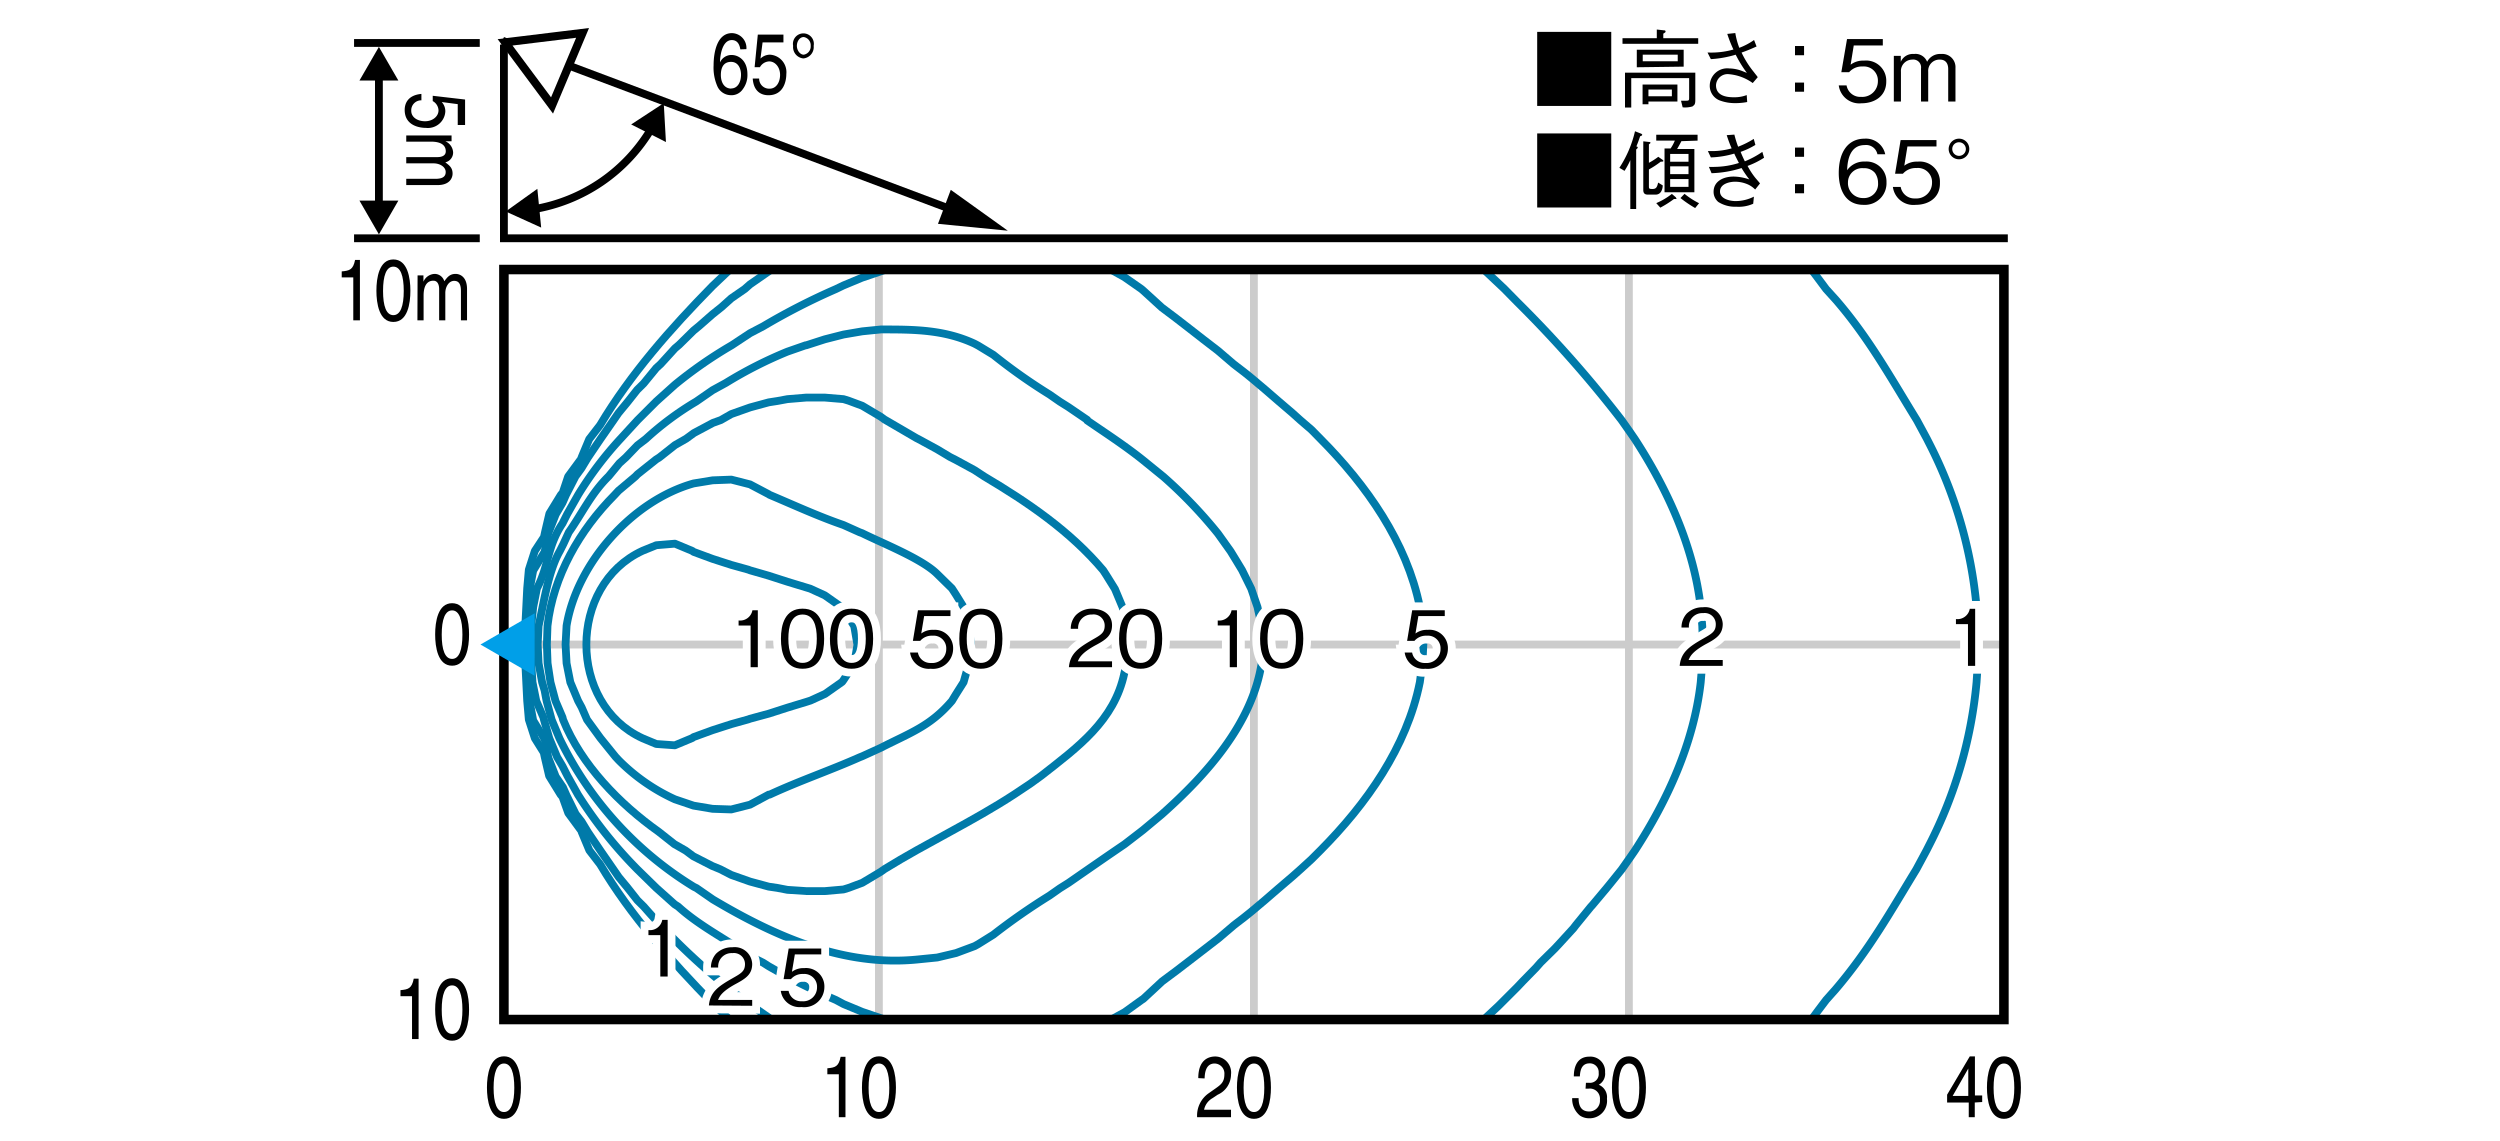 <svg xmlns="http://www.w3.org/2000/svg" viewBox="0 0 320 146"><defs><style>.cls-1,.cls-8{fill:#fff;}.cls-2,.cls-3,.cls-4,.cls-5,.cls-6,.cls-7,.cls-9{fill:none;}.cls-2{stroke:#ccc;}.cls-2,.cls-3{stroke-linecap:round;stroke-linejoin:round;}.cls-3{stroke:#007aa9;}.cls-4{stroke:#fff;stroke-width:2px;}.cls-4,.cls-9{stroke-miterlimit:10;}.cls-5,.cls-6,.cls-7,.cls-8,.cls-9{stroke:#000;}.cls-5{stroke-width:1px;}.cls-8{stroke-width:1.04px;}.cls-9{stroke-width:1.22px;}.cls-10{fill:#009fe8;}</style></defs><title>id_e30412hw_l</title><g id="レイヤー_2" data-name="レイヤー 2"><g id="grid"><rect class="cls-1" width="320" height="146"/><line class="cls-2" x1="112.5" y1="34.5" x2="112.5" y2="130.5"/><line class="cls-2" x1="160.5" y1="34.5" x2="160.5" y2="130.5"/><line class="cls-2" x1="208.5" y1="34.5" x2="208.5" y2="130.5"/><line class="cls-2" x1="64.5" y1="82.5" x2="256.5" y2="82.5"/></g><g id="id_e30412hw_l"><path d="M206.24,4.08v9.48h-9.48V4.08Z"/><path d="M207.68,5.61V4.89h4.39V3.78l.89.1c.07,0,.23,0,.23.14s-.07.14-.29.29v.58h4.47v.72Zm9,8a3.34,3.34,0,0,1-1.3.13l-.21-.85.69,0c.35,0,.35-.08.35-.43V10H208.8v3.76H208V9.3h9v3.37C217,13.09,217,13.42,216.68,13.57Zm-7.17-5V6.37h6V8.53ZM214.75,7h-4.48v.84h4.48ZM211,13v.35h-.75V10.82h4.46V13Zm3-1.54h-3v.86h3Z"/><path d="M222.12,4.23a9.3,9.3,0,0,0,.51,1.89,8.32,8.32,0,0,0,1.89-1l.32.83c-.9.4-1.22.53-1.92.78a12.09,12.09,0,0,0,1.57,2.49c.35.46.4.5.5.66l-.64.75a6.09,6.09,0,0,0-3-1.13,1.49,1.49,0,0,0-1.7,1.42c0,1.49,1.66,1.53,2.32,1.53a4.34,4.34,0,0,0,1.61-.28l.06.89a8,8,0,0,1-1.61.14,5.41,5.41,0,0,1-1.75-.29,2,2,0,0,1-1.43-2,2.24,2.24,0,0,1,2.49-2.15,4.75,4.75,0,0,1,1.63.32l.63.25A15.44,15.44,0,0,1,222.17,7a13.84,13.84,0,0,1-3.18.57l-.43-.85a10.5,10.5,0,0,0,3.32-.38,16.77,16.77,0,0,1-.79-2Z"/><path d="M230.92,7.07h-1.16V5.89h1.16Zm0,4.67h-1.16V10.57h1.16Z"/><path d="M238.27,13.22a2.65,2.65,0,0,1-2.91-2.29h1a1.78,1.78,0,0,0,1.87,1.47,2,2,0,0,0,2.14-2,1.8,1.8,0,0,0-1.95-1.89,2.16,2.16,0,0,0-1.73.73h-1L236.42,5H241v.82h-3.72l-.4,2.46a2.63,2.63,0,0,1,1.71-.52,2.58,2.58,0,0,1,2.85,2.69C241.44,12.26,240,13.22,238.27,13.22Z"/><path d="M249.37,13V8.83c0-.47-.16-1.2-1.06-1.2a1.44,1.44,0,0,0-1.5,1.55V13h-.92V8.76a1,1,0,0,0-1.13-1.13,1.46,1.46,0,0,0-1.44,1.57V13h-.91V7.15h.89v.76a1.68,1.68,0,0,1,1.69-1,1.59,1.59,0,0,1,1.68,1,1.86,1.86,0,0,1,1.78-1,1.69,1.69,0,0,1,1.85,1.79V13Z"/><path d="M56.54,13.06A1.71,1.71,0,0,1,57,14.29a2.24,2.24,0,0,1-2.48,2.08c-.86,0-2.72-.31-2.72-2.3,0-.83.41-1.89,2.14-2.05v.82a1.28,1.28,0,0,0-1.3,1.35c0,.82.8,1.33,1.77,1.33s1.72-.62,1.72-1.4a1.42,1.42,0,0,0-.74-1.18l0-.68,4.14.48V16h-.94V13.33Z"/><path d="M57.8,17.34v.74H57v0a1.65,1.65,0,0,1,1,1.43A1.29,1.29,0,0,1,57,20.78c.54.4.93.71.93,1.44,0,.51-.32,1.47-1.93,1.47H52v-.8h3.72c.79,0,1.33-.2,1.33-.87s-.77-1.11-1.54-1.11H52v-.8h4c.48,0,1.06-.15,1.06-.74s-.35-1.24-1.91-1.24H52v-.79Z"/><path class="cls-3" d="M108,78l1.34,2.15.41,2.39-.41,2.4L108,87l-.2.28-2.19,1.54-1.86.85-.53.17-2.4.73-2.39.77L96,92l-.21.08-2.19.61-2.39.77-2.44.89-.16.12-2.23.93L84,95.23l-1.75-.73c-9.59-4.41-9.6-19.58,0-24L84,69.79l2.39-.2,2.23.93.16.12,2.44.9,2.39.77,2.19.61L96,73l2.39.69,2.39.77,2.4.73.53.16,1.86.85,2.19,1.54Z"/><path class="cls-3" d="M122.34,76.08l1,1.62.69,2.4.24,2.39-.24,2.4-.69,2.43-1,1.58-.49.81c-2.77,3.25-5.36,4.09-9.09,6l-2.39,1.09-.33.13c-3.8,1.69-7.68,3-11.52,4.78l-.12,0L96,103l-2.4.61-2.39-.08-2.44-.41-2.39-.81a24.44,24.44,0,0,1-7.18-5l-.41-.44-1.94-2.4,0,0-1.71-2.35-.69-1.58L74,89.71l-1-2.39-.48-2.43-.13-2.4.13-2.39c1.32-8,8.39-16,16.26-18.22l2.44-.4,2.39-.09L96,62l2.39,1.26.12.08c3.17,1.34,6.2,2.74,9.45,3.86l2.07.93.33.12c2.55,1.27,7.62,3.27,9.57,5.19l1.91,1.87Z"/><path class="cls-3" d="M143.92,78.88l.32,1.22.21,2.39-.21,2.4-.32,1.25c-1.28,6.13-6,9.52-10.63,13.15l-1.38,1-2.07,1.38c-5.36,3.5-11.19,6.21-16.63,9.58l-.45.32L110.37,113l-1.75.65-.65.2-2.39.21h-2.39l-2.4-.16-1.3-.25-1.09-.16L96,112.84l-2.4-.85-1.42-.73-1-.41-2.44-1.25-1-.74-1.42-.81-2-1.58c-5-3.54-9.93-8.59-12.25-14.36L72,91.82l-.9-2.11-.64-2.39-.37-2.43L70,82.49l.08-2.39c.73-6.38,4.12-12.25,8.6-16.76l.49-.53L81.32,61l.28-.29L84,58.8l.4-.25,2-1.58,1.42-.81,1-.73,2.44-1.3,1-.36L93.61,53l2.4-.85,2.39-.65,1.09-.17,1.3-.24,2.4-.2,2.39,0,2.39.2.65.2,1.75.65,2.39,1.42.45.33,1.94,1.13,2.16,1.26.24.12,2.39,1.3,1.67,1,.73.37,2.39,1.3L126,61c5.53,3.28,11,7,15.21,12l.37.57,1.13,1.82,1,2.39Z"/><path class="cls-3" d="M160.68,76.89l.28.81.53,2.4.16,2.39-.16,2.4c-1.22,7.78-7.1,14.3-12.78,19.35l-2.4,2-.36.28-2,1.54c-2.4,1.63-4.8,3.3-7.18,4.95l-1.1.69-1.34.94a82.57,82.57,0,0,0-7.18,5l-1.94,1.21-.45.25-2.39.89-2.4.57-2.39.24c-9.53,1-18.36-2.93-26.33-7.67l-2.11-1.46-.33-.16a45.45,45.45,0,0,1-17.2-19l-1-2.39-.65-2.4-.25-1.34-.32-1.05-.45-2.43-.12-2.4.12-2.39c.67-2.95,1.24-7,2.72-9.58l.45-.89.69-1.5c1.74-2.48,2.89-5,5.11-7.18l1.38-1.67.81-.73L81.6,57l1.06-.81a38.52,38.52,0,0,1,6.45-4.79l2.11-1.46,1.7-.93a54.24,54.24,0,0,1,7.87-4l2.32-.81.08,0,2.39-.77,2.39-.61,2.4-.41,2.39-.24c4.19,0,8.08,0,12,1.83l.45.24,1.94,1.18a72,72,0,0,0,7.18,5.07l1.34.93,1.1.69,2.39,1.63,0,.08c2.37,1.63,4.9,3.27,7.14,5.07l2.4,1.95.2.16a58.74,58.74,0,0,1,7,7.3l1.62,2.27.77,1.26.69,1.14,1.18,2.39Z"/><path class="cls-3" d="M113.13,130.45l-.37-.12-2.39-.81-2.4-1L107,128a81.11,81.11,0,0,1-8.64-4.34l-.69-.44-1.7-.85c-3-2.15-6.41-3.82-9.17-6.33l-.45-.29L84,113.65l0,0-2.4-2.35a56.34,56.34,0,0,1-7.18-8.89l-.44-.69-1.34-2.39L72,98.07l-.69-1.17-1-2.4-.69-2.39-.05-.25-.93-2.15-.48-2.39L68,84.89l-.08-2.4L68,80.1l.25-2.4.48-2.39C70.28,72.4,70,70,72,67l.61-1.21L74,63.34a45.74,45.74,0,0,1,5.43-7.18l2.19-2.39,2.4-2.4h0l2.35-2.11a55.6,55.6,0,0,1,7.3-5.07L96,42.65l1.7-.89A84.66,84.66,0,0,1,107,37l.93-.45,2.4-1,2.39-.81.37-.13"/><path class="cls-3" d="M142.3,34.57l1.62.9,2.15,1.5.24.2,2.4,2.19c2.43,1.79,4.78,3.7,7.18,5.52l2,1.71.36.28c2.51,1.87,4.79,4,7.18,6l1,.9L167.86,55,169,56.16c5.9,5.93,11.06,13.22,12.74,21.54l.33,2.4.12,2.39-.12,2.4-.33,2.43c-1.67,8.33-6.85,15.61-12.74,21.54L167.86,110l-1.38,1.26-1,.89c-2.39,2-4.67,4.13-7.18,6l-.36.28-2,1.7c-2.4,1.82-4.75,3.71-7.18,5.48l-2.4,2.23-.24.16-2.15,1.55-1.62.89"/><path class="cls-3" d="M98.64,130.45l-.24-.2L96,128.58a84.11,84.11,0,0,1-13.59-12.53l-.82-.81-1.25-1.59-1.14-1.38-.69-1-1.66-2.4,0,0-1.59-2.35-.81-1.34-.77-1-1.18-2.4-.44-1-.93-1.38-.94-2.39-.48-2.4-.05-.08-1.41-2.31-.45-2.4a70.71,70.71,0,0,1,0-14.4l.45-2.39,1.41-2.31.05-.09.48-2.39.94-2.39L72,64.36l.44-1L73.65,61l.77-1.06.81-1.34,1.59-2.35,0,0,1.66-2.39.69-1,1.14-1.38,1.25-1.58.82-.81L84,47.11l.57-.52,1.82-2,.53-.45,1.86-1.83.73-.6,1.71-1.5,1.13-.9,1.26-1.13L95.32,37,96,36.4l2.39-1.66.24-.17"/><path class="cls-3" d="M190,34.57l1.82,1.71.73.69,1.67,1.7a151.6,151.6,0,0,1,13.34,15.1l1,1.42.69,1c4.2,6.46,7.56,13.82,8.44,21.54l.2,2.4.08,2.39-.08,2.4-.2,2.43c-.88,7.73-4.24,15.08-8.44,21.54l-.69,1-1,1.42L206.2,113l-.53.65-1.87,2.23-.16.17-1.95,2.39-.28.37-1.83,2-.57.61-1.82,1.79-.57.65-1.7,1.74-.69.73-2.4,2.4-1.82,1.7"/><path class="cls-3" d="M93.33,130.45l-2.11-2c-5.32-5.47-10.49-11.22-14.4-17.81l-1.38-1.79-1-2.39,0-.08-1.7-2.31L72,102l-.24-.29-1.47-2.39-.56-2.39-.13-.61L68.46,94.5l-.77-2.39-.21-2.4-.12-2.39-.12-2.43v-.65l-.32-1.75.32-1.7V80.1l.24-4.79.21-2.39.77-2.4,1.17-1.78.13-.61.56-2.39,1.47-2.4.24-.28L72.72,61l1.7-2.31,0-.09,1-2.39,1.38-1.78c3.92-6.57,9.05-12.37,14.4-17.82l2.11-2"/><path class="cls-3" d="M231.92,34.57l.65.86L233.74,37,235,38.39c4.21,4.87,7,9.94,10.35,15.38l1.29,2.39.33.65A57,57,0,0,1,253,77.7l.16,2.4.05,2.39-.05,2.4L253,87.32a56.94,56.94,0,0,1-6.08,20.89l-.33.65-1.29,2.4c-3.36,5.52-6.11,10.41-10.35,15.38L233.74,128l-1.17,1.55-.65.89"/><path d="M182.45,85.6a2.41,2.41,0,0,1-2.65-2.08h.95a1.62,1.62,0,0,0,1.7,1.34,1.78,1.78,0,0,0,1.94-1.79,1.62,1.62,0,0,0-1.77-1.7,1.94,1.94,0,0,0-1.57.66h-.94l.65-3.92h4.17v.75h-3.38l-.37,2.23a2.44,2.44,0,0,1,1.56-.47,2.35,2.35,0,0,1,2.59,2.44A2.58,2.58,0,0,1,182.45,85.6Z"/><path class="cls-4" d="M182.45,85.6a2.41,2.41,0,0,1-2.65-2.08h.95a1.62,1.62,0,0,0,1.7,1.34,1.78,1.78,0,0,0,1.94-1.79,1.62,1.62,0,0,0-1.77-1.7,1.94,1.94,0,0,0-1.57.66h-.94l.65-3.92h4.17v.75h-3.38l-.37,2.23a2.44,2.44,0,0,1,1.56-.47,2.35,2.35,0,0,1,2.59,2.44A2.58,2.58,0,0,1,182.45,85.6Z"/><path d="M182.45,85.6a2.41,2.41,0,0,1-2.65-2.08h.95a1.62,1.62,0,0,0,1.7,1.34,1.78,1.78,0,0,0,1.94-1.79,1.62,1.62,0,0,0-1.77-1.7,1.94,1.94,0,0,0-1.57.66h-.94l.65-3.92h4.17v.75h-3.38l-.37,2.23a2.44,2.44,0,0,1,1.56-.47,2.35,2.35,0,0,1,2.59,2.44A2.58,2.58,0,0,1,182.45,85.6Z"/><path d="M102.59,128.9a2.41,2.41,0,0,1-2.65-2.07h1a1.62,1.62,0,0,0,1.7,1.33,1.77,1.77,0,0,0,1.94-1.78,1.63,1.63,0,0,0-1.77-1.71,1.94,1.94,0,0,0-1.57.66h-.94l.65-3.92h4.17v.75h-3.38l-.37,2.23a2.44,2.44,0,0,1,1.56-.47,2.35,2.35,0,0,1,2.59,2.45A2.58,2.58,0,0,1,102.59,128.9Z"/><path class="cls-4" d="M102.59,128.9a2.41,2.41,0,0,1-2.65-2.07h1a1.62,1.62,0,0,0,1.7,1.33,1.77,1.77,0,0,0,1.94-1.78,1.63,1.63,0,0,0-1.77-1.71,1.94,1.94,0,0,0-1.57.66h-.94l.65-3.92h4.17v.75h-3.38l-.37,2.23a2.44,2.44,0,0,1,1.56-.47,2.35,2.35,0,0,1,2.59,2.45A2.58,2.58,0,0,1,102.59,128.9Z"/><path d="M102.59,128.9a2.41,2.41,0,0,1-2.65-2.07h1a1.62,1.62,0,0,0,1.7,1.33,1.77,1.77,0,0,0,1.94-1.78,1.63,1.63,0,0,0-1.77-1.71,1.94,1.94,0,0,0-1.57.66h-.94l.65-3.92h4.17v.75h-3.38l-.37,2.23a2.44,2.44,0,0,1,1.56-.47,2.35,2.35,0,0,1,2.59,2.45A2.58,2.58,0,0,1,102.59,128.9Z"/><path d="M119.13,85.6a2.41,2.41,0,0,1-2.64-2.08h1a1.62,1.62,0,0,0,1.69,1.34,1.78,1.78,0,0,0,1.94-1.79,1.62,1.62,0,0,0-1.77-1.7,1.92,1.92,0,0,0-1.56.66h-.94l.65-3.92h4.16v.75h-3.37l-.37,2.23a2.38,2.38,0,0,1,1.55-.47A2.35,2.35,0,0,1,122,83.06,2.58,2.58,0,0,1,119.13,85.6Z"/><path d="M125.55,85.6c-2.23,0-2.76-2-2.76-3.84s.53-3.85,2.76-3.85,2.76,2,2.76,3.85S127.79,85.6,125.55,85.6Zm0-6.94c-1.43,0-1.81,1.46-1.81,3.1s.42,3.09,1.81,3.09,1.82-1.4,1.82-3.09S127,78.66,125.55,78.66Z"/><path class="cls-4" d="M119.13,85.6a2.41,2.41,0,0,1-2.64-2.08h1a1.62,1.62,0,0,0,1.69,1.34,1.78,1.78,0,0,0,1.94-1.79,1.62,1.62,0,0,0-1.77-1.7,1.92,1.92,0,0,0-1.56.66h-.94l.65-3.92h4.16v.75h-3.37l-.37,2.23a2.38,2.38,0,0,1,1.55-.47A2.35,2.35,0,0,1,122,83.06,2.58,2.58,0,0,1,119.13,85.6Z"/><path class="cls-4" d="M125.55,85.6c-2.23,0-2.76-2-2.76-3.84s.53-3.85,2.76-3.85,2.76,2,2.76,3.85S127.79,85.6,125.55,85.6Zm0-6.94c-1.43,0-1.81,1.46-1.81,3.1s.42,3.09,1.81,3.09,1.82-1.4,1.82-3.09S127,78.66,125.55,78.66Z"/><path d="M119.13,85.6a2.41,2.41,0,0,1-2.64-2.08h1a1.62,1.62,0,0,0,1.69,1.34,1.78,1.78,0,0,0,1.94-1.79,1.62,1.62,0,0,0-1.77-1.7,1.92,1.92,0,0,0-1.56.66h-.94l.65-3.92h4.16v.75h-3.37l-.37,2.23a2.38,2.38,0,0,1,1.55-.47A2.35,2.35,0,0,1,122,83.06,2.58,2.58,0,0,1,119.13,85.6Z"/><path d="M125.55,85.6c-2.23,0-2.76-2-2.76-3.84s.53-3.85,2.76-3.85,2.76,2,2.76,3.85S127.79,85.6,125.55,85.6Zm0-6.94c-1.43,0-1.81,1.46-1.81,3.1s.42,3.09,1.81,3.09,1.82-1.4,1.82-3.09S127,78.66,125.55,78.66Z"/><path d="M96.08,85.4V80.07H94.54v-.65a1.6,1.6,0,0,0,1.77-1.31H97V85.4Z"/><path d="M102.73,85.6c-2.24,0-2.77-2-2.77-3.84s.53-3.85,2.77-3.85,2.76,2,2.76,3.85S105,85.6,102.73,85.6Zm0-6.94c-1.43,0-1.82,1.46-1.82,3.1s.42,3.09,1.82,3.09,1.82-1.4,1.82-3.09S104.14,78.66,102.73,78.66Z"/><path d="M109,85.6c-2.24,0-2.77-2-2.77-3.84s.53-3.85,2.77-3.85,2.76,2,2.76,3.85S111.27,85.6,109,85.6Zm0-6.94c-1.43,0-1.82,1.46-1.82,3.1s.42,3.09,1.82,3.09,1.82-1.4,1.82-3.09S110.44,78.66,109,78.66Z"/><path class="cls-4" d="M96.08,85.4V80.07H94.54v-.65a1.6,1.6,0,0,0,1.77-1.31H97V85.4Z"/><path class="cls-4" d="M102.73,85.6c-2.24,0-2.77-2-2.77-3.84s.53-3.85,2.77-3.85,2.76,2,2.76,3.85S105,85.6,102.73,85.6Zm0-6.94c-1.43,0-1.82,1.46-1.82,3.1s.42,3.09,1.82,3.09,1.82-1.4,1.82-3.09S104.14,78.66,102.73,78.66Z"/><path class="cls-4" d="M109,85.6c-2.24,0-2.77-2-2.77-3.84s.53-3.85,2.77-3.85,2.76,2,2.76,3.85S111.27,85.6,109,85.6Zm0-6.94c-1.43,0-1.82,1.46-1.82,3.1s.42,3.09,1.82,3.09,1.82-1.4,1.82-3.09S110.44,78.66,109,78.66Z"/><path d="M96.08,85.4V80.07H94.54v-.65a1.6,1.6,0,0,0,1.77-1.31H97V85.4Z"/><path d="M102.73,85.6c-2.24,0-2.77-2-2.77-3.84s.53-3.85,2.77-3.85,2.76,2,2.76,3.85S105,85.6,102.73,85.6Zm0-6.94c-1.43,0-1.82,1.46-1.82,3.1s.42,3.09,1.82,3.09,1.82-1.4,1.82-3.09S104.14,78.66,102.73,78.66Z"/><path d="M109,85.6c-2.24,0-2.77-2-2.77-3.84s.53-3.85,2.77-3.85,2.76,2,2.76,3.85S111.27,85.6,109,85.6Zm0-6.94c-1.43,0-1.82,1.46-1.82,3.1s.42,3.09,1.82,3.09,1.82-1.4,1.82-3.09S110.44,78.66,109,78.66Z"/><path d="M136.82,85.4c.15-1.74,1.22-2.47,3-3.51,1.09-.62,1.58-.89,1.58-1.81a1.42,1.42,0,0,0-1.62-1.42A1.71,1.71,0,0,0,138,80.49h-.94a2.53,2.53,0,0,1,.65-1.75,2.84,2.84,0,0,1,2.09-.83c1,0,2.54.48,2.54,2.12,0,1.29-.75,1.84-2.09,2.55-1.83,1-2.08,1.61-2.29,2.07h4.38v.75Z"/><path d="M146,85.6c-2.24,0-2.76-2-2.76-3.85s.52-3.84,2.76-3.84,2.76,2,2.76,3.84S148.24,85.6,146,85.6Zm0-6.94c-1.43,0-1.82,1.45-1.82,3.09s.42,3.1,1.82,3.1,1.82-1.4,1.82-3.1S147.41,78.66,146,78.66Z"/><path class="cls-4" d="M136.82,85.4c.15-1.74,1.22-2.47,3-3.51,1.09-.62,1.58-.89,1.58-1.81a1.42,1.42,0,0,0-1.62-1.42A1.71,1.71,0,0,0,138,80.49h-.94a2.53,2.53,0,0,1,.65-1.75,2.84,2.84,0,0,1,2.09-.83c1,0,2.54.48,2.54,2.12,0,1.29-.75,1.84-2.09,2.55-1.83,1-2.08,1.61-2.29,2.07h4.38v.75Z"/><path class="cls-4" d="M146,85.6c-2.24,0-2.76-2-2.76-3.85s.52-3.84,2.76-3.84,2.76,2,2.76,3.84S148.24,85.6,146,85.6Zm0-6.94c-1.43,0-1.82,1.45-1.82,3.09s.42,3.1,1.82,3.1,1.82-1.4,1.82-3.1S147.41,78.66,146,78.66Z"/><path d="M136.82,85.4c.15-1.74,1.22-2.47,3-3.51,1.09-.62,1.58-.89,1.58-1.81a1.42,1.42,0,0,0-1.62-1.42A1.71,1.71,0,0,0,138,80.49h-.94a2.53,2.53,0,0,1,.65-1.75,2.84,2.84,0,0,1,2.09-.83c1,0,2.54.48,2.54,2.12,0,1.29-.75,1.84-2.09,2.55-1.83,1-2.08,1.61-2.29,2.07h4.38v.75Z"/><path d="M146,85.6c-2.24,0-2.76-2-2.76-3.85s.52-3.84,2.76-3.84,2.76,2,2.76,3.84S148.24,85.6,146,85.6Zm0-6.94c-1.43,0-1.82,1.45-1.82,3.09s.42,3.1,1.82,3.1,1.82-1.4,1.82-3.1S147.41,78.66,146,78.66Z"/><path d="M157.41,85.4V80.06h-1.54v-.64a1.6,1.6,0,0,0,1.77-1.31h.69V85.4Z"/><path d="M164.06,85.6c-2.24,0-2.77-2-2.77-3.85s.53-3.84,2.77-3.84,2.76,2,2.76,3.84S166.3,85.6,164.06,85.6Zm0-6.94c-1.43,0-1.82,1.45-1.82,3.09s.42,3.1,1.82,3.1,1.82-1.4,1.82-3.1S165.47,78.66,164.06,78.66Z"/><path class="cls-4" d="M157.41,85.4V80.06h-1.54v-.64a1.6,1.6,0,0,0,1.77-1.31h.69V85.4Z"/><path class="cls-4" d="M164.06,85.6c-2.24,0-2.77-2-2.77-3.85s.53-3.84,2.77-3.84,2.76,2,2.76,3.84S166.3,85.6,164.06,85.6Zm0-6.94c-1.43,0-1.82,1.45-1.82,3.09s.42,3.1,1.82,3.1,1.82-1.4,1.82-3.1S165.47,78.66,164.06,78.66Z"/><path d="M157.41,85.4V80.06h-1.54v-.64a1.6,1.6,0,0,0,1.77-1.31h.69V85.4Z"/><path d="M164.06,85.6c-2.24,0-2.77-2-2.77-3.85s.53-3.84,2.77-3.84,2.76,2,2.76,3.84S166.3,85.6,164.06,85.6Zm0-6.94c-1.43,0-1.82,1.45-1.82,3.09s.42,3.1,1.82,3.1,1.82-1.4,1.82-3.1S165.47,78.66,164.06,78.66Z"/><path d="M215,85.23c.15-1.74,1.22-2.47,3.05-3.51,1.08-.62,1.57-.89,1.57-1.81A1.42,1.42,0,0,0,218,78.48a1.71,1.71,0,0,0-1.82,1.84h-.95a2.67,2.67,0,0,1,.65-1.76,2.86,2.86,0,0,1,2.09-.83,2.25,2.25,0,0,1,2.54,2.13c0,1.29-.75,1.84-2.09,2.55-1.83,1-2.08,1.61-2.28,2.07h4.37v.75Z"/><path class="cls-4" d="M215,85.23c.15-1.74,1.22-2.47,3.05-3.51,1.08-.62,1.57-.89,1.57-1.81A1.42,1.42,0,0,0,218,78.48a1.71,1.71,0,0,0-1.82,1.84h-.95a2.67,2.67,0,0,1,.65-1.76,2.86,2.86,0,0,1,2.09-.83,2.25,2.25,0,0,1,2.54,2.13c0,1.29-.75,1.84-2.09,2.55-1.83,1-2.08,1.61-2.28,2.07h4.37v.75Z"/><path d="M215,85.23c.15-1.74,1.22-2.47,3.05-3.51,1.08-.62,1.57-.89,1.57-1.81A1.42,1.42,0,0,0,218,78.48a1.71,1.71,0,0,0-1.82,1.84h-.95a2.67,2.67,0,0,1,.65-1.76,2.86,2.86,0,0,1,2.09-.83,2.25,2.25,0,0,1,2.54,2.13c0,1.29-.75,1.84-2.09,2.55-1.83,1-2.08,1.61-2.28,2.07h4.37v.75Z"/><path d="M251.9,85.23V79.89h-1.54v-.65a1.6,1.6,0,0,0,1.77-1.31h.69v7.3Z"/><path class="cls-4" d="M251.9,85.23V79.89h-1.54v-.65a1.6,1.6,0,0,0,1.77-1.31h.69v7.3Z"/><path d="M251.9,85.23V79.89h-1.54v-.65a1.6,1.6,0,0,0,1.77-1.31h.69v7.3Z"/><path d="M90.74,128.7c.15-1.73,1.22-2.46,3.05-3.5,1.09-.62,1.57-.89,1.57-1.81A1.42,1.42,0,0,0,93.75,122a1.71,1.71,0,0,0-1.82,1.84H91a2.67,2.67,0,0,1,.65-1.76,2.87,2.87,0,0,1,2.1-.83,2.24,2.24,0,0,1,2.53,2.13c0,1.29-.75,1.84-2.08,2.55-1.84,1-2.09,1.61-2.29,2.06h4.37v.75Z"/><path class="cls-4" d="M90.74,128.7c.15-1.73,1.22-2.46,3.05-3.5,1.09-.62,1.57-.89,1.57-1.81A1.42,1.42,0,0,0,93.75,122a1.71,1.71,0,0,0-1.82,1.84H91a2.67,2.67,0,0,1,.65-1.76,2.87,2.87,0,0,1,2.1-.83,2.24,2.24,0,0,1,2.53,2.13c0,1.29-.75,1.84-2.08,2.55-1.84,1-2.09,1.61-2.29,2.06h4.37v.75Z"/><path d="M90.74,128.7c.15-1.73,1.22-2.46,3.05-3.5,1.09-.62,1.57-.89,1.57-1.81A1.42,1.42,0,0,0,93.75,122a1.71,1.71,0,0,0-1.82,1.84H91a2.67,2.67,0,0,1,.65-1.76,2.87,2.87,0,0,1,2.1-.83,2.24,2.24,0,0,1,2.53,2.13c0,1.29-.75,1.84-2.08,2.55-1.84,1-2.09,1.61-2.29,2.06h4.37v.75Z"/><path d="M84.52,125V119.7H83v-.65a1.6,1.6,0,0,0,1.77-1.31h.69V125Z"/><path class="cls-4" d="M84.52,125V119.7H83v-.65a1.6,1.6,0,0,0,1.77-1.31h.69V125Z"/><path d="M84.52,125V119.7H83v-.65a1.6,1.6,0,0,0,1.77-1.31h.69V125Z"/></g><g id="waku"><path d="M46.07,41h-.85V35.51H43.74v-.77c1-.09,1.46-.21,1.71-1.47h.62Z"/><path d="M50.35,41.21c-1.82,0-2.17-2.37-2.17-4s.35-4,2.17-4,2.18,2.36,2.18,4S52.18,41.21,50.35,41.21Zm0-7.08c-.91,0-1.32,1.17-1.32,3.11s.41,3.1,1.32,3.1,1.33-1.17,1.33-3.1S51.27,34.13,50.35,34.13Z"/><path d="M53.45,35.25h.75v.81h0a1.63,1.63,0,0,1,1.42-1,1.29,1.29,0,0,1,1.25.94c.4-.54.72-.94,1.45-.94.5,0,1.46.32,1.46,1.94v4H59V37.28c0-.79-.19-1.33-.87-1.33S57,36.72,57,37.49V41h-.79V37c0-.49-.16-1.07-.74-1.07s-1.25.35-1.25,1.91V41h-.79Z"/><path d="M57.87,85.21c-1.82,0-2.17-2.37-2.17-4s.35-4,2.17-4,2.17,2.36,2.17,4S59.69,85.21,57.87,85.21Zm0-7.08c-.91,0-1.33,1.17-1.33,3.11s.42,3.1,1.33,3.1,1.32-1.17,1.32-3.1S58.78,78.13,57.87,78.13Z"/><path d="M53.58,133h-.84v-5.49H51.26v-.77c1-.09,1.45-.21,1.7-1.47h.62Z"/><path d="M57.87,133.21c-1.82,0-2.17-2.37-2.17-4s.35-4,2.17-4,2.17,2.36,2.17,4S59.69,133.21,57.87,133.21Zm0-7.08c-.91,0-1.33,1.17-1.33,3.11s.42,3.1,1.33,3.1,1.32-1.17,1.32-3.1S58.78,126.13,57.87,126.13Z"/><path d="M206.24,17.08v9.48h-9.48V17.08Z"/><path d="M209.94,17.44c-.2.57-.29.84-.49,1.31.11,0,.18.06.18.13s-.06.13-.2.25v7.62h-.75V20.5a10,10,0,0,1-.74,1.37l-.66-.39a14.46,14.46,0,0,0,2-4.68l.76.3s.16.06.16.14S210.16,17.37,209.94,17.44Zm2.64,3.25a11.85,11.85,0,0,1-1.52,1V23.8c0,.33,0,.39.44.39s.6-.16.74-.82l.59.36c0,.34-.14,1.18-.91,1.18h-1c-.28,0-.58-.08-.58-.59V18.09l.72.08c.18,0,.2.07.2.11s-.07.11-.2.19v2.37a8.43,8.43,0,0,0,1.2-.77l.44.31c.11.07.21.14.21.23S212.67,20.7,212.58,20.69Zm1.69,4.78a12.85,12.85,0,0,1-1.75,1.11L212,26a8.8,8.8,0,0,0,2-1.18l.51.44c0,.06.09.11.09.15S214.53,25.49,214.27,25.47Zm.95-7.4c-.12.24-.39.73-.55,1h2.21v5.54h-3.82V19h.78a5.51,5.51,0,0,0,.54-1H212v-.75h5.29v.75Zm.91,1.63h-2.35v1h2.35Zm0,1.59h-2.35v1h2.35Zm0,1.63h-2.35v1h2.35Zm.85,3.71a15,15,0,0,1-1.88-1.28l.52-.54a9.64,9.64,0,0,0,1.86,1.2Z"/><path d="M222,17.23a13.59,13.59,0,0,0,.48,1.55,11.44,11.44,0,0,0,2-1l.21.77a9.54,9.54,0,0,1-1.89.89c.16.41.34.8.54,1.21a11.62,11.62,0,0,0,2.24-1.21l.22.75a10.51,10.51,0,0,1-2.11,1.05,9.43,9.43,0,0,0,.95,1.47c.1.13.57.66.64.77l-.62.78a3.09,3.09,0,0,0-.86-.62,4.06,4.06,0,0,0-1.71-.38c-.67,0-1.93.25-1.93,1.25s1.38,1.23,2,1.23a5.24,5.24,0,0,0,2.34-.57l-.09.91a4.53,4.53,0,0,1-2.16.38,4,4,0,0,1-2.31-.61,1.69,1.69,0,0,1-.6-1.3c0-1.34,1.23-1.95,2.58-1.95a6.47,6.47,0,0,1,2,.37,13.29,13.29,0,0,1-1-1.46,14,14,0,0,1-3.84.66l-.34-.81a7,7,0,0,0,.76,0,10.6,10.6,0,0,0,3.08-.5c-.09-.18-.52-1-.59-1.2a12,12,0,0,1-3,.49l-.38-.81c.32,0,.47,0,.63,0a9.23,9.23,0,0,0,2.41-.35,16.88,16.88,0,0,1-.63-1.69Z"/><path d="M230.92,20.07h-1.16V18.89h1.16Zm0,4.67h-1.16V23.57h1.16Z"/><path d="M238.53,26.22c-2.75,0-3.17-2.66-3.17-4.06,0-2.86,1.3-4.41,3.3-4.41a2.52,2.52,0,0,1,2.65,2h-1a1.47,1.47,0,0,0-1.62-1.18c-2.12,0-2.22,2.41-2.26,3.22a2.64,2.64,0,0,1,2.29-1.11,2.56,2.56,0,0,1,2.75,2.64A2.77,2.77,0,0,1,238.53,26.22ZM240,22.14a1.77,1.77,0,0,0-1.46-.61,1.82,1.82,0,0,0-2,1.82,1.9,1.9,0,0,0,1.93,2,1.8,1.8,0,0,0,1.92-1.94A2.19,2.19,0,0,0,240,22.14Z"/><path d="M245.2,26.22a2.64,2.64,0,0,1-2.91-2.29h1a1.78,1.78,0,0,0,1.87,1.47,2,2,0,0,0,2.14-2,1.8,1.8,0,0,0-2-1.89,2.15,2.15,0,0,0-1.73.73h-1l.71-4.31h4.59v.82h-3.72l-.4,2.46a2.63,2.63,0,0,1,1.71-.52,2.58,2.58,0,0,1,2.85,2.69C248.37,25.26,246.91,26.22,245.2,26.22Z"/><path d="M252.07,19.07a1.32,1.32,0,1,1-1.32-1.32A1.31,1.31,0,0,1,252.07,19.07Zm-2.18,0a.87.87,0,1,0,.86-.86A.85.85,0,0,0,249.89,19.07Z"/><path d="M94.76,6.32c-.1-.68-.41-1.19-1.09-1.19-1.25,0-1.51,2.05-1.51,2.86l0,0a1.6,1.6,0,0,1,1.51-.95c.77,0,2,.61,2,2.45a3,3,0,0,1-.6,1.94,1.74,1.74,0,0,1-1.61.75,1.9,1.9,0,0,1-1.63-1.12,5.94,5.94,0,0,1-.49-2.69c0-1.69.45-4.13,2.35-4.13a1.9,1.9,0,0,1,1.85,2.05Zm-1.15,5c.75,0,1.24-.73,1.24-1.77,0-.68-.3-1.63-1.28-1.63s-1.3.77-1.3,1.68S92.68,11.34,93.61,11.34Z"/><path d="M97.34,7.5A1.75,1.75,0,0,1,98.57,7a2.24,2.24,0,0,1,2.08,2.47c0,.86-.32,2.72-2.3,2.72-.83,0-1.89-.41-2-2.14h.82a1.28,1.28,0,0,0,1.35,1.3c.82,0,1.33-.8,1.33-1.77s-.62-1.72-1.4-1.72a1.42,1.42,0,0,0-1.18.74l-.68,0L97,4.43h3.28v1H97.61Z"/><path d="M102.83,7.48a1.46,1.46,0,0,1-1.31-1.61,1.34,1.34,0,1,1,2.63,0A1.46,1.46,0,0,1,102.83,7.48ZM102,5.87c0,.58.41,1.13.88,1.13a1.07,1.07,0,0,0,.89-1.13,1.07,1.07,0,0,0-.89-1.13C102.36,4.74,102,5.29,102,5.87Z"/><polyline class="cls-5" points="257 30.5 64.5 30.5 64.5 5.71"/><line class="cls-6" x1="48.5" y1="26.41" x2="48.5" y2="9.59"/><polygon points="50.99 25.68 48.5 30 46.01 25.68 50.99 25.68"/><polygon points="50.99 10.31 48.5 6 46.01 10.31 50.99 10.31"/><line class="cls-7" x1="45.32" y1="30.5" x2="61.41" y2="30.5"/><line class="cls-7" x1="45.32" y1="5.5" x2="61.41" y2="5.5"/><line class="cls-7" x1="122.37" y1="27.03" x2="64.33" y2="5.21"/><polygon points="121.7 24.3 129 29.53 120.06 28.65 121.7 24.3"/><polygon class="cls-8" points="70.66 13.5 74.57 4.21 64.65 5.42 70.66 13.5"/><path class="cls-6" d="M83.39,16.43A21.64,21.64,0,0,1,68.3,26.78"/><polygon points="80.79 15.93 84.96 13.2 85.24 18.18 80.79 15.93"/><polygon points="68.78 24.17 64.73 27.07 69.27 29.13 68.78 24.17"/><rect class="cls-9" x="64.5" y="34.5" width="192" height="96"/><polygon class="cls-10" points="61.5 82.5 68.43 86.5 68.43 78.5 61.5 82.5"/><path d="M64.51,143.21c-1.82,0-2.18-2.37-2.18-4s.36-4,2.18-4,2.17,2.36,2.17,4S66.33,143.21,64.51,143.21Zm0-7.08c-.91,0-1.33,1.17-1.33,3.11s.42,3.1,1.33,3.1,1.32-1.17,1.32-3.1S65.42,136.13,64.51,136.13Z"/><path d="M108.22,143h-.85v-5.49H105.9v-.77c1-.09,1.45-.21,1.7-1.47h.62Z"/><path d="M112.51,143.21c-1.82,0-2.18-2.37-2.18-4s.36-4,2.18-4,2.17,2.36,2.17,4S114.33,143.21,112.51,143.21Zm0-7.08c-.91,0-1.33,1.17-1.33,3.11s.42,3.1,1.33,3.1,1.32-1.17,1.32-3.1S113.42,136.13,112.51,136.13Z"/><path d="M153.38,138c0-2.52,1.51-2.77,2.19-2.77a2.06,2.06,0,0,1,2,2.31,2.84,2.84,0,0,1-1.7,2.58l-.66.44a2.21,2.21,0,0,0-1.09,1.49h3.45V143h-4.34a3.49,3.49,0,0,1,1.49-3.07l.84-.59c.67-.48,1.16-.8,1.16-1.81a1.28,1.28,0,0,0-1.25-1.4c-1.2,0-1.26,1.37-1.28,1.91Z"/><path d="M160.51,143.21c-1.82,0-2.18-2.37-2.18-4s.36-4,2.18-4,2.17,2.36,2.17,4S162.33,143.21,160.51,143.21Zm0-7.08c-.91,0-1.33,1.17-1.33,3.11s.42,3.1,1.33,3.1,1.32-1.17,1.32-3.1S161.42,136.13,160.51,136.13Z"/><path d="M203,138.6l.42,0a1.12,1.12,0,0,0,1.21-1.26,1.13,1.13,0,0,0-1.17-1.23c-1.13,0-1.2,1.13-1.24,1.67h-.77c0-1.14.37-2.53,2-2.53a1.88,1.88,0,0,1,2,2,1.61,1.61,0,0,1-.81,1.6v0a1.72,1.72,0,0,1,1.05,1.8,2.23,2.23,0,0,1-2.28,2.49,2.13,2.13,0,0,1-1.17-.34,2.73,2.73,0,0,1-1-2.24h.82c0,.73.17,1.71,1.35,1.71a1.37,1.37,0,0,0,1.38-1.5,1.29,1.29,0,0,0-1.47-1.42l-.37,0Z"/><path d="M208.51,143.21c-1.82,0-2.18-2.37-2.18-4s.36-4,2.18-4,2.17,2.36,2.17,4S210.33,143.21,208.51,143.21Zm0-7.08c-.91,0-1.33,1.17-1.33,3.11s.42,3.1,1.33,3.1,1.32-1.17,1.32-3.1S209.42,136.13,208.51,136.13Z"/><path d="M252.77,141.12V143H252v-1.88h-2.77v-1l2.9-4.9h.66v5h.93v.84Zm-2.83-.84h2v-3.51h0Z"/><path d="M256.51,143.21c-1.82,0-2.18-2.37-2.18-4s.36-4,2.18-4,2.17,2.36,2.17,4S258.33,143.21,256.51,143.21Zm0-7.08c-.91,0-1.33,1.17-1.33,3.11s.42,3.1,1.33,3.1,1.32-1.17,1.32-3.1S257.42,136.13,256.51,136.13Z"/></g></g></svg>